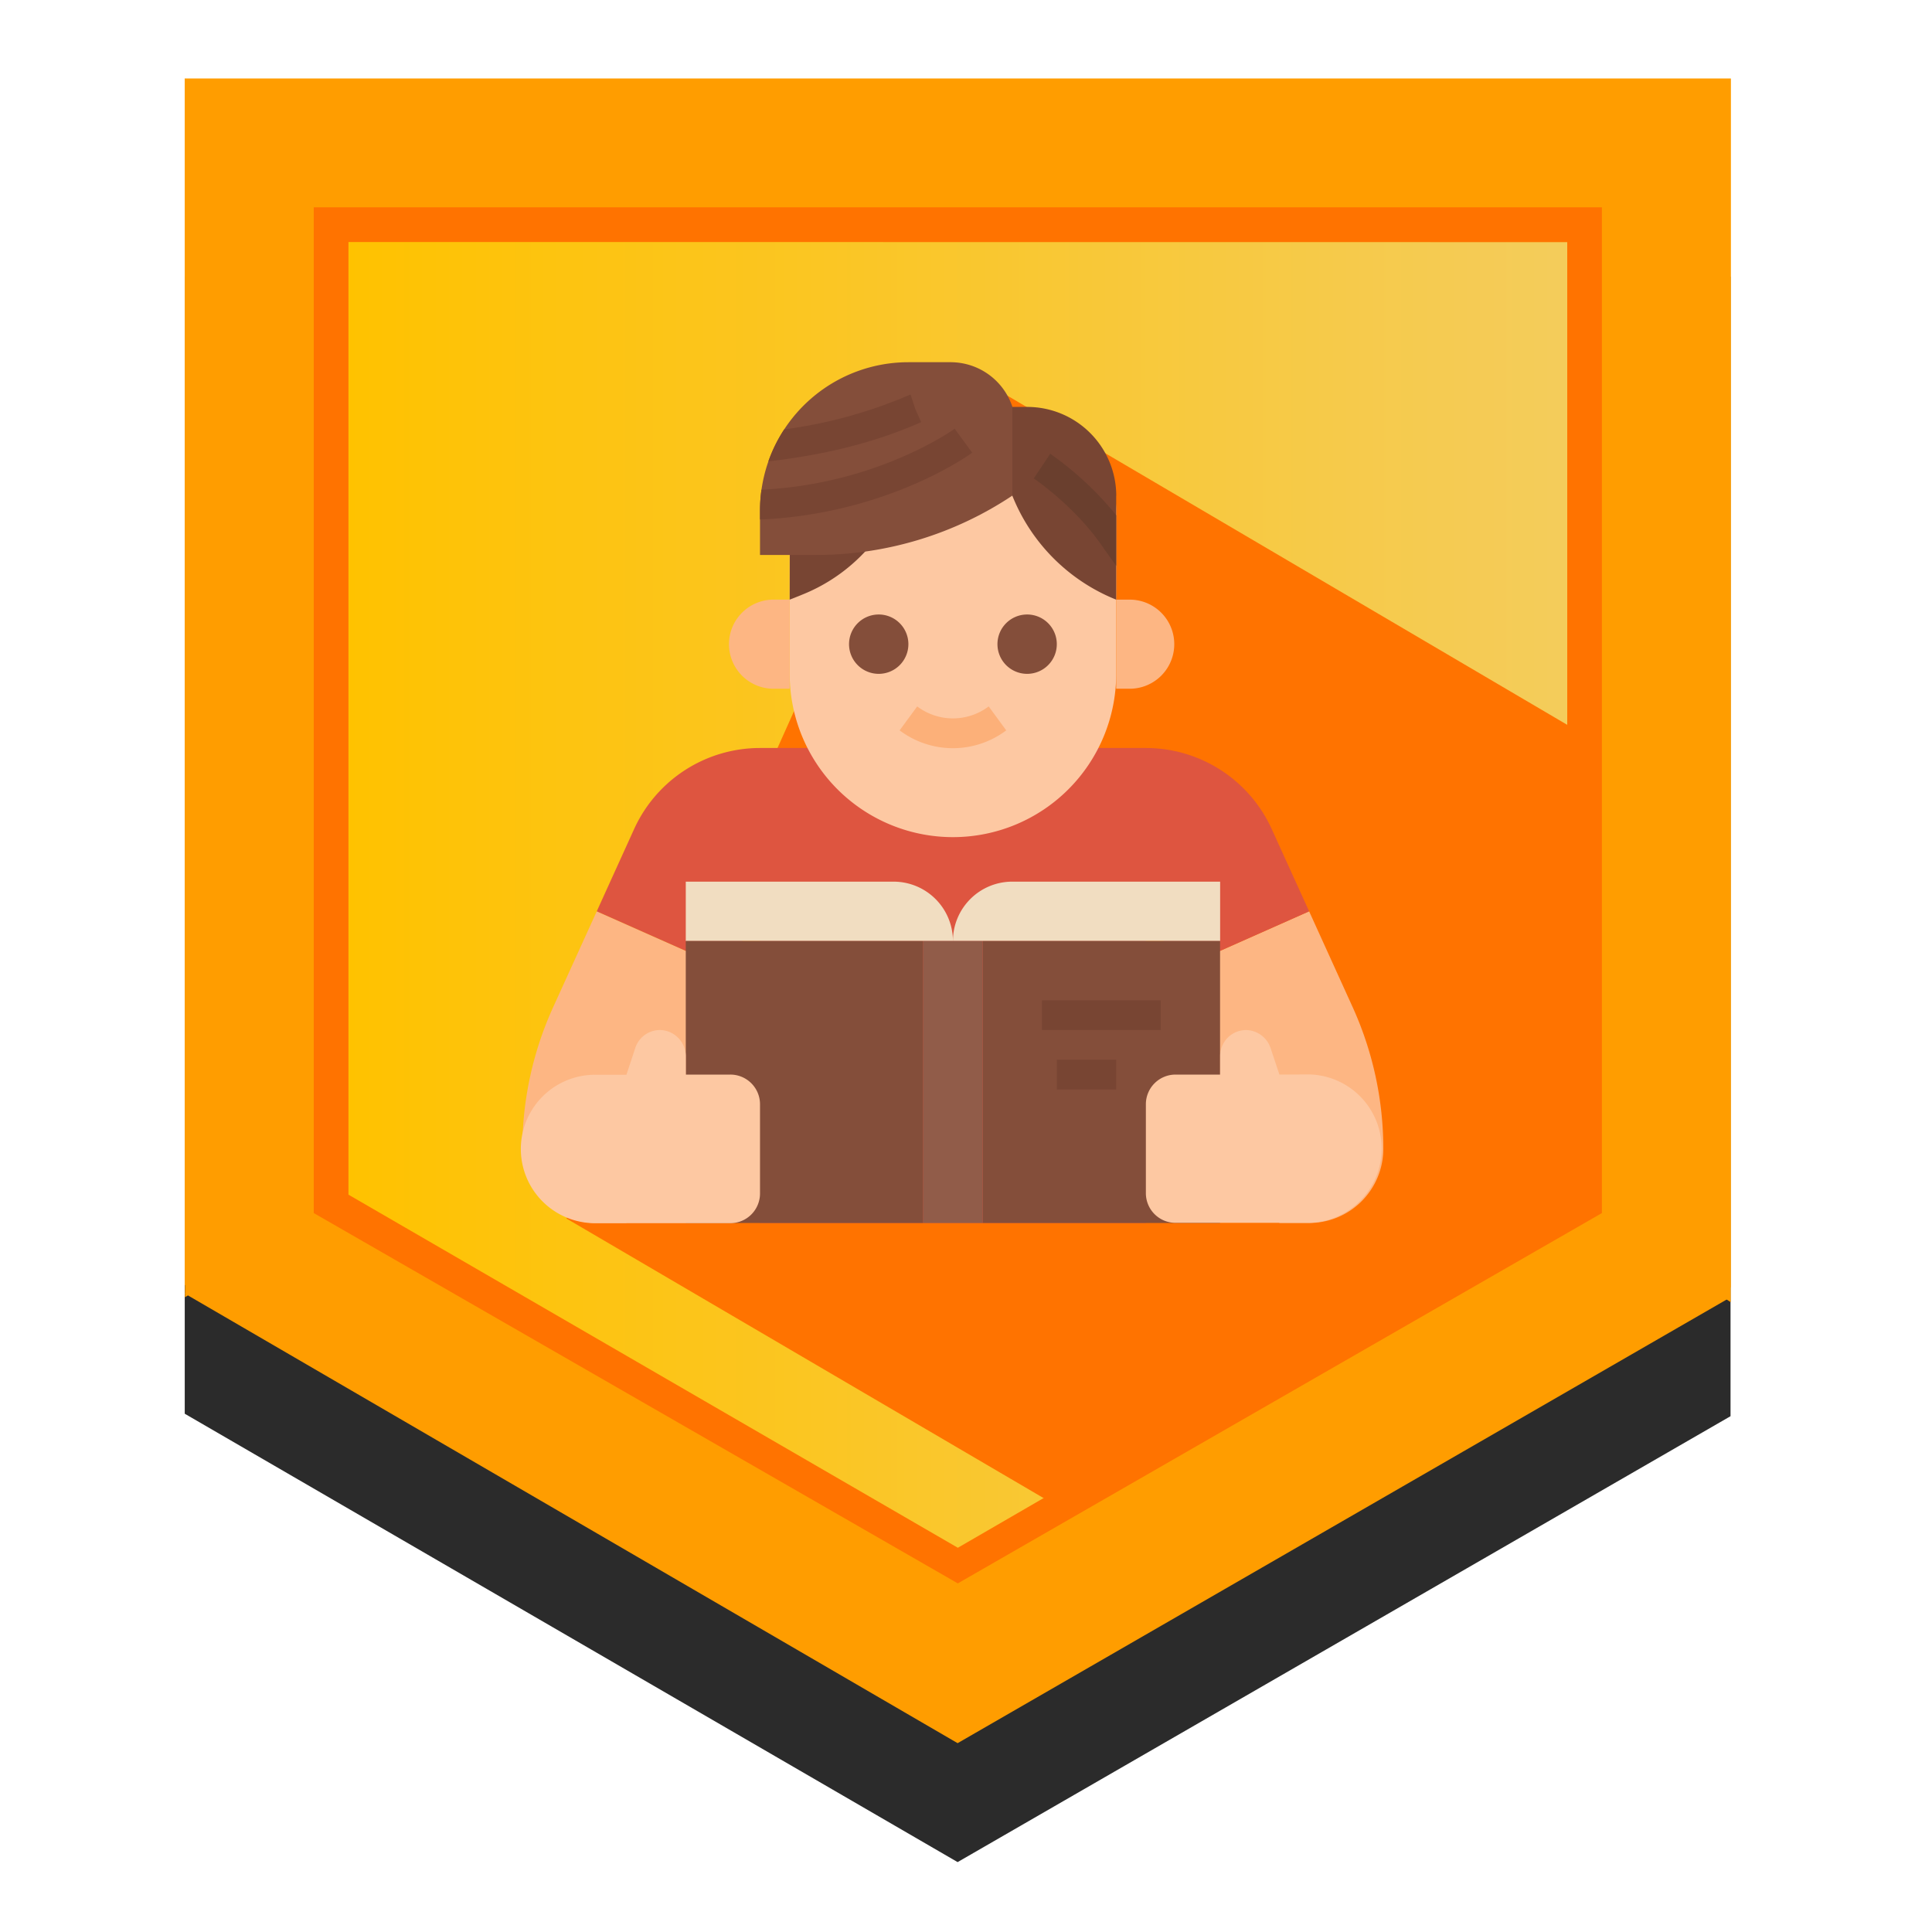 <svg xmlns="http://www.w3.org/2000/svg" xmlns:xlink="http://www.w3.org/1999/xlink" viewBox="0 0 500 500"><defs><style>.a{fill:none;}.b{fill:#2b2b2b;}.c{fill:#ff9d00;}.d{fill:url(#a);}.e{fill:url(#b);}.f{fill:#ff7300;}.g{fill:#fdb683;}.h{fill:#de5540;}.i{fill:#fdc8a2;}.j{fill:#784533;}.k{fill:#844e3a;}.l{clip-path:url(#c);}.m{fill:#fcb079;}.n{fill:#6a3f2e;}.o{fill:#f1ddc1;}.p{fill:#915c49;}</style><linearGradient id="a" x1="90.17" y1="231.88" x2="405.6" y2="231.88" gradientUnits="userSpaceOnUse"><stop offset="0" stop-color="#ffc200"/><stop offset="1" stop-color="#f4cc5b"/></linearGradient><linearGradient id="b" x1="81.2" y1="231.71" x2="414.57" y2="231.71" gradientUnits="userSpaceOnUse"><stop offset="0" stop-color="#ff7300"/><stop offset="0.52" stop-color="#ff7300"/><stop offset="1" stop-color="#ff7300"/></linearGradient><clipPath id="c"><rect class="a" x="135.23" y="93.74" width="222.77" height="222.77"/></clipPath></defs><title>sprout_apprentice</title><polygon class="b" points="447.86 71.6 447.86 366.51 247.83 481.91 47.81 365.87 47.81 71.6 447.86 71.6"/><polygon class="c" points="447.91 20.31 447.91 333.17 246.55 448.57 47.81 332.53 47.81 20.31 447.91 20.31"/><path class="c" d="M47.86,20.31V335.73L81.2,315.22V53.65Z"/><path class="c" d="M414.57,53.65V315.22L447.91,337V20.31Z"/><polygon class="d" points="405.6 62.62 405.6 310.09 247.86 401.13 90.17 310.09 90.17 62.62 405.6 62.62"/><polygon class="c" points="247.83 451.13 447.86 335.74 414.52 313.94 247.83 411.39 81.14 313.94 47.81 334.77 247.83 451.13"/><path class="e" d="M81.2,53.65V313.94l166.68,95.84,166.69-95.84V53.65Zm324.4,9V309.17L247.89,400.56,90.17,309.17V62.62Z"/><polygon class="f" points="146.61 315.36 274 390 409 313 410 231 410 204 408 189 245.99 93.74 146.61 315.36"/><path class="g" d="M304.23,251.21l26.88,65.3h7.69A19.21,19.21,0,0,0,358,297.3a88.68,88.68,0,0,0-7.95-36.69L338.8,235.85Zm0,0"/><path class="g" d="M154.44,235.85l-11.26,24.76a88.68,88.68,0,0,0-8,36.69,19.21,19.21,0,0,0,19.21,19.21h7.68L189,251.21Zm0,0"/><path class="h" d="M338.8,235.85l-9.67-21.27a35.79,35.79,0,0,0-32.58-21H196.69a35.79,35.79,0,0,0-32.59,21l-9.66,21.27L189,251.21l7.69-19.2v84.5h99.86V232l7.68,19.2Zm0,0"/><path class="i" d="M227.41,109.1h38.41a23.05,23.05,0,0,1,23.05,23.05V174.4a42.25,42.25,0,0,1-84.5,0V132.15a23,23,0,0,1,23-23.05Zm0,0"/><path class="j" d="M204.37,155.19l3.25-1.3a45.15,45.15,0,0,0,23.63-21.74V105.26h-3.84a23,23,0,0,0-23,23Zm0,0"/><path class="j" d="M288.87,128.31v26.88A48.25,48.25,0,0,1,262,128.31v-23h3.84a23.05,23.05,0,0,1,23.05,23Zm0,0"/><path class="k" d="M235.09,166.71a7.68,7.68,0,1,1-7.68-7.68,7.68,7.68,0,0,1,7.68,7.68Zm0,0"/><path class="k" d="M273.5,166.71a7.68,7.68,0,1,1-7.68-7.68,7.68,7.68,0,0,1,7.68,7.68Zm0,0"/><g class="l"><path class="m" d="M255.87,182.82a15.36,15.36,0,0,1-18.5,0l-4.55,6.2a22.94,22.94,0,0,0,27.59,0Zm0,0"/><path class="k" d="M262,105.26v23a91.38,91.38,0,0,1-50.74,15.36H196.69V132.15a37.65,37.65,0,0,1,.38-5.41,38.41,38.41,0,0,1,38-33H246a16.85,16.85,0,0,1,16,11.52Zm0,0"/></g><path class="g" d="M200.53,155.19h3.84v23.05h-3.84a11.53,11.53,0,1,1,0-23.05Zm0,0"/><path class="g" d="M292.71,178.24h-3.84V155.19h3.84a11.53,11.53,0,0,1,0,23.05Zm0,0"/><path class="n" d="M288.87,133.34v13.1l-3.13-4.38-.07-.1c-7.14-10.71-18-18.07-18.14-18.14l4.26-6.39a84,84,0,0,1,17.08,15.91Zm0,0"/><path class="j" d="M251.61,117.16c-.57.42-14.08,10.18-36.15,14.9-3.52.76-7.11,1.35-10.65,1.75-2.58.3-5.25.52-7.92.63h-.2v-2.3a37.65,37.65,0,0,1,.38-5.41c2.32-.11,4.62-.3,6.85-.56,3.31-.37,6.65-.93,9.93-1.63,20.49-4.39,33.09-13.49,33.22-13.58Zm0,0"/><path class="j" d="M238.4,109.25c-13.36,5.93-27,8.69-39.55,10.16a37.79,37.79,0,0,1,4.1-8.28,122.85,122.85,0,0,0,32.34-8.89,1.92,1.92,0,0,1,.36-.14l1.22,3.72Zm0,0"/><path class="o" d="M231.25,228.17H177.48v15.36h69.14a15.37,15.37,0,0,0-15.37-15.36Zm0,0"/><path class="o" d="M262,228.17h53.77v15.36H246.62A15.36,15.36,0,0,1,262,228.17Zm0,0"/><rect class="k" x="177.48" y="243.53" width="61.45" height="72.98"/><rect class="k" x="254.3" y="243.53" width="61.45" height="72.98"/><rect class="p" x="238.94" y="243.53" width="15.36" height="72.98"/><rect class="j" x="269.66" y="258.89" width="30.73" height="7.68"/><rect class="j" x="273.5" y="274.26" width="15.36" height="7.68"/><path class="i" d="M189,278.1H177.48v-4.64a6.82,6.82,0,0,0-5.92-6.84,6.71,6.71,0,0,0-7.13,4.53l-2.31,7h-7.68a19.21,19.21,0,1,0,0,38.41H189a7.69,7.69,0,0,0,7.69-7.69v-23A7.68,7.68,0,0,0,189,278.1Zm0,0"/><path class="i" d="M331.11,278.1l-2.25-6.76a6.84,6.84,0,0,0-6-4.75,6.7,6.7,0,0,0-7.08,6.68v4.83H304.23a7.68,7.68,0,0,0-7.68,7.68v23a7.68,7.68,0,0,0,7.68,7.69H338.8a19.21,19.21,0,0,0,0-38.41Zm0,0"/></svg>